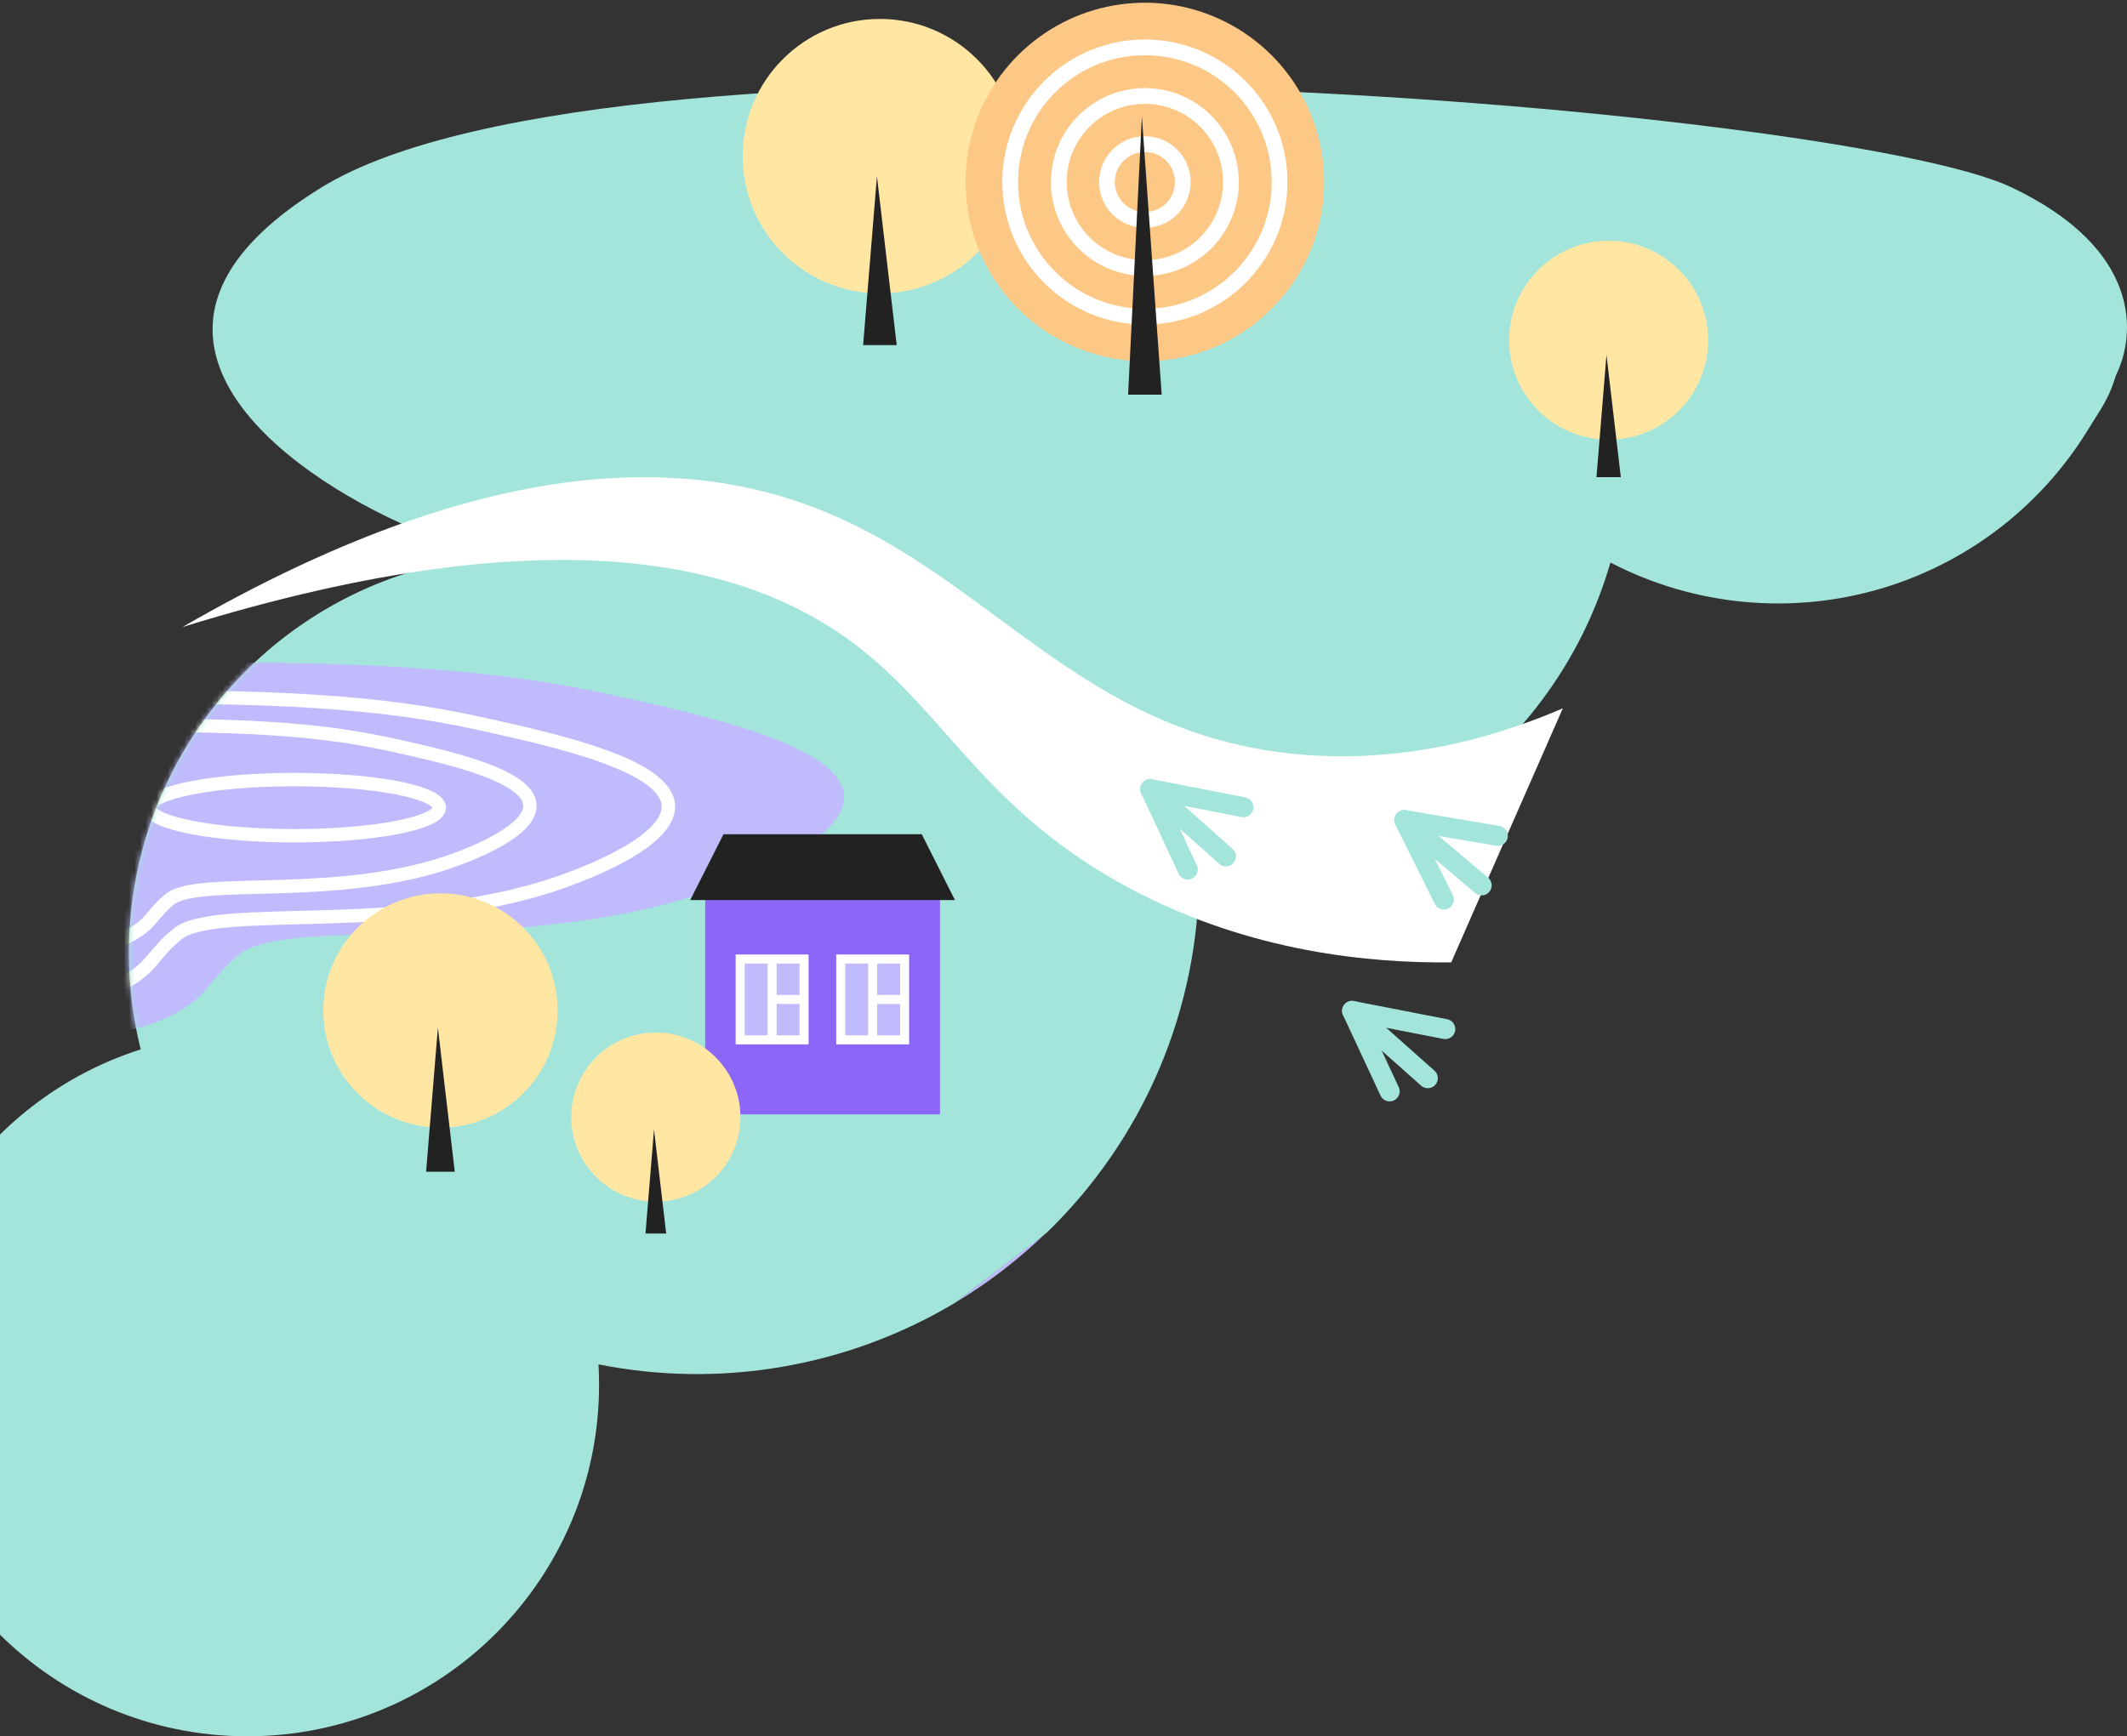 <?xml version="1.0" encoding="UTF-8"?> <svg xmlns="http://www.w3.org/2000/svg" width="387" height="316" viewBox="0 0 387 316" fill="none"><rect x="0" y="0" width="387" height="316" fill="#333333" stroke="none"/> <path d="M190.486 224.229C185.425 229.159 179.808 233.484 173.748 237.117L190.486 224.229Z" fill="#BFBBFC"></path> <path fill-rule="evenodd" clip-rule="evenodd" d="M75.082 96.189C51.18 85.956 16.147 60.077 58.569 34.063C112.514 0.982 334.684 19.282 365.915 34.063C389.804 45.369 388.651 60.99 384.988 68.286C383.904 71.857 382.982 73.319 380.914 76.599L380.913 76.6L380.903 76.617C380.543 77.188 380.148 77.814 379.711 78.516C371.25 92.173 358.112 102.288 342.745 106.973C326.203 111.993 308.354 110.346 293.01 102.384C288.322 118.614 278.488 132.88 264.988 143.036C251.489 153.192 235.055 158.687 218.162 158.693V158.826C218.181 171.034 215.743 183.121 210.993 194.367C206.243 205.612 199.279 215.787 190.514 224.285L173.749 237.117C154.247 248.774 131.129 252.747 108.895 248.311C108.965 249.532 109 250.762 109 252C109 287.346 80.346 316 45 316C9.654 316 -19 287.346 -19 252C-19 223.417 -0.262 199.21 25.6 190.993C24.199 185.365 23.454 179.477 23.454 173.416C23.454 140.633 45.216 112.933 75.082 103.974V96.189Z" fill="#A4E5DB"></path> <path d="M33.213 114.111C103.148 92.502 137.588 103.37 156.142 117.707C172.401 130.271 179.622 147.973 205.883 161.846C227.787 173.425 249.522 175.283 264.036 175.156L284.349 128.913C273.51 133.579 256.667 139.027 236.712 137.324C195.888 133.84 179.833 103.701 146.52 91.763C124.011 83.711 88.585 82.12 33.213 114.111Z" fill="white"></path> <mask id="mask0_2281_30221" style="mask-type:alpha" maskUnits="userSpaceOnUse" x="-10" y="15" width="397" height="285"> <path fill-rule="evenodd" clip-rule="evenodd" d="M75.082 96.189C51.18 85.956 16.147 60.077 58.569 34.063C112.514 0.982 334.684 19.282 365.915 34.063C389.804 45.369 388.651 60.99 384.988 68.286C383.904 71.857 382.982 73.319 380.914 76.599L380.913 76.6L380.903 76.617C380.543 77.188 380.148 77.814 379.711 78.516C371.25 92.173 358.112 102.288 342.745 106.973C326.203 111.993 308.354 110.346 293.01 102.384C288.322 118.614 278.488 132.88 264.988 143.036C251.489 153.192 235.055 158.687 218.162 158.693V158.826C218.181 171.034 215.743 183.121 210.993 194.367C206.243 205.612 199.279 215.787 190.514 224.285L173.749 237.117C153.658 249.127 129.728 252.981 106.882 247.886C106.819 257.256 103.67 266.344 97.921 273.744C93.843 278.994 88.618 283.187 82.689 286.029C72.889 294.184 60.29 299.088 46.544 299.088C15.316 299.088 -10 273.773 -10 242.544C-10 218.798 4.638 198.471 25.382 190.093C24.122 184.739 23.454 179.155 23.454 173.416C23.454 140.633 45.216 112.933 75.082 103.974V96.189Z" fill="#A4E5DB"></path> </mask> <g mask="url(#mask0_2281_30221)"> <path d="M153.569 144.815C154.002 152.691 136.07 159.533 132 161.088C96.499 174.644 52.54 166.437 43.641 173.617C37.981 178.192 38.149 181.169 31.28 184.766C28.062 186.393 24.454 187.467 20.686 187.919V120.722C74.039 119.736 95.21 122.904 112.374 126.691C129.043 130.372 153.084 135.855 153.569 144.815Z" fill="#BFBBFC"></path> <path d="M121.6 146.581C121.954 152.979 107.386 158.547 104.075 159.8C75.24 170.815 39.501 164.15 32.296 169.977C27.696 173.694 27.838 176.115 22.222 179.036C19.611 180.358 16.682 181.231 13.623 181.598V127.007C56.964 126.212 74.163 128.781 88.104 131.857C101.674 134.848 121.203 139.303 121.6 146.581Z" stroke="white" stroke-width="2.434" stroke-miterlimit="10"></path> <path d="M96.413 146.49C96.678 151.185 85.986 155.26 83.567 156.189C62.378 164.262 36.191 159.371 30.911 163.65C27.539 166.381 27.636 168.155 23.522 170.294C21.605 171.266 19.455 171.906 17.209 172.174V132.131C48.993 131.547 61.618 133.433 71.851 135.686C81.784 137.882 96.13 141.148 96.413 146.49Z" stroke="white" stroke-width="2.434" stroke-miterlimit="10"></path> <path d="M53.564 152.099C68.124 152.099 79.927 149.812 79.927 146.989C79.927 144.167 68.124 141.879 53.564 141.879C39.004 141.879 27.201 144.167 27.201 146.989C27.201 149.812 39.004 152.099 53.564 152.099Z" stroke="white" stroke-width="2.434" stroke-miterlimit="10"></path> </g> <path d="M171.027 160.094H128.309V202.812H171.027V160.094Z" fill="#8C67F7"></path> <path d="M173.749 163.81H125.582C127.599 159.815 129.618 155.821 131.637 151.828H167.709L173.749 163.81Z" fill="#222222"></path> <path d="M146.296 174.542H134.668V189.251H146.296V174.542Z" fill="#BFBBFC" stroke="white" stroke-width="1.644" stroke-miterlimit="10"></path> <path d="M140.48 174.542V189.251" stroke="white" stroke-width="1.644" stroke-miterlimit="10"></path> <path d="M146.365 181.898H139.93" stroke="white" stroke-width="1.644" stroke-miterlimit="10"></path> <path d="M164.595 174.542H152.967V189.251H164.595V174.542Z" fill="#BFBBFC" stroke="white" stroke-width="1.644" stroke-miterlimit="10"></path> <path d="M158.781 174.542V189.251" stroke="white" stroke-width="1.644" stroke-miterlimit="10"></path> <path d="M164.666 181.898H158.23" stroke="white" stroke-width="1.644" stroke-miterlimit="10"></path> <path d="M119.33 218.701C127.831 218.701 134.721 211.81 134.721 203.31C134.721 194.81 127.831 187.919 119.33 187.919C110.83 187.919 103.939 194.81 103.939 203.31C103.939 211.81 110.83 218.701 119.33 218.701Z" fill="#FFE6A3"></path> <path d="M80.139 205.22C91.912 205.22 101.456 195.676 101.456 183.903C101.456 172.13 91.912 162.586 80.139 162.586C68.366 162.586 58.822 172.13 58.822 183.903C58.822 195.676 68.366 205.22 80.139 205.22Z" fill="#FFE6A3"></path> <path d="M117.445 224.5L118.994 205.572L121.211 224.5H117.445Z" fill="#222222"></path> <path d="M77.527 213.252L79.672 187.036L82.743 213.252H77.527Z" fill="#222222"></path> <path d="M160.1 53.397C173.894 53.397 185.076 42.215 185.076 28.422C185.076 14.628 173.894 3.446 160.1 3.446C146.307 3.446 135.125 14.628 135.125 28.422C135.125 42.215 146.307 53.397 160.1 53.397Z" fill="#FFE6A3"></path> <path d="M157.043 62.807L159.555 32.091L163.152 62.807H157.043Z" fill="#222222"></path> <path d="M292.688 80.022C302.686 80.022 310.792 71.917 310.792 61.919C310.792 51.92 302.686 43.815 292.688 43.815C282.689 43.815 274.584 51.92 274.584 61.919C274.584 71.917 282.689 80.022 292.688 80.022Z" fill="#FFE6A3"></path> <path d="M290.471 86.844L292.292 64.58L294.9 86.844H290.471Z" fill="#222222"></path> <path d="M240.923 33.126C240.926 34.289 240.862 35.45 240.732 36.605C240.481 39.05 239.947 41.458 239.141 43.779C237.112 49.65 233.449 54.818 228.584 58.678C223.718 62.539 217.852 64.93 211.674 65.571C205.496 66.212 199.264 65.076 193.71 62.297C188.155 59.517 183.51 55.21 180.319 49.882C179.545 48.6 178.863 47.264 178.28 45.884C176.564 41.85 175.682 37.51 175.689 33.126C175.689 32.745 175.689 32.364 175.689 31.989C175.754 30.031 175.998 28.082 176.419 26.169C177.844 19.635 181.241 13.697 186.152 9.159C191.063 4.62 197.251 1.7 203.876 0.795C210.502 -0.111 217.245 1.041 223.194 4.096C229.143 7.15 234.01 11.959 237.135 17.87C237.857 19.224 238.479 20.628 238.996 22.072C240.274 25.618 240.926 29.358 240.923 33.126Z" fill="#FDC886"></path> <path d="M208.305 57.635C221.841 57.635 232.814 46.662 232.814 33.127C232.814 19.591 221.841 8.618 208.305 8.618C194.77 8.618 183.797 19.591 183.797 33.127C183.797 46.662 194.77 57.635 208.305 57.635Z" stroke="white" stroke-width="2.863" stroke-miterlimit="10"></path> <path d="M208.306 40.025C212.116 40.025 215.205 36.936 215.205 33.127C215.205 29.317 212.116 26.229 208.306 26.229C204.497 26.229 201.408 29.317 201.408 33.127C201.408 36.936 204.497 40.025 208.306 40.025Z" stroke="white" stroke-width="2.863" stroke-miterlimit="10"></path> <path d="M208.306 48.784C216.953 48.784 223.963 41.774 223.963 33.127C223.963 24.48 216.953 17.47 208.306 17.47C199.658 17.47 192.648 24.48 192.648 33.127C192.648 41.774 199.658 48.784 208.306 48.784Z" stroke="white" stroke-width="2.863" stroke-miterlimit="10"></path> <path d="M205.256 71.826L207.761 21.205L211.365 71.826H205.256Z" fill="#222222"></path> <path d="M272.524 152.116L255.504 149.249L262.696 163.711" stroke="#A4E5DB" stroke-width="3.651" stroke-linecap="round" stroke-linejoin="round"></path> <path d="M255.504 149.249L269.578 161.132" stroke="#A4E5DB" stroke-width="3.651" stroke-linecap="round" stroke-linejoin="round"></path> <path d="M226.227 146.912L209.286 143.609L216.103 158.25" stroke="#A4E5DB" stroke-width="3.651" stroke-linecap="round" stroke-linejoin="round"></path> <path d="M209.285 143.609L223.049 155.849" stroke="#A4E5DB" stroke-width="3.651" stroke-linecap="round" stroke-linejoin="round"></path> <path d="M262.96 187.287L246.019 183.983L252.836 198.625" stroke="#A4E5DB" stroke-width="3.651" stroke-linecap="round" stroke-linejoin="round"></path> <path d="M246.018 183.984L259.781 196.224" stroke="#A4E5DB" stroke-width="3.651" stroke-linecap="round" stroke-linejoin="round"></path> </svg> 